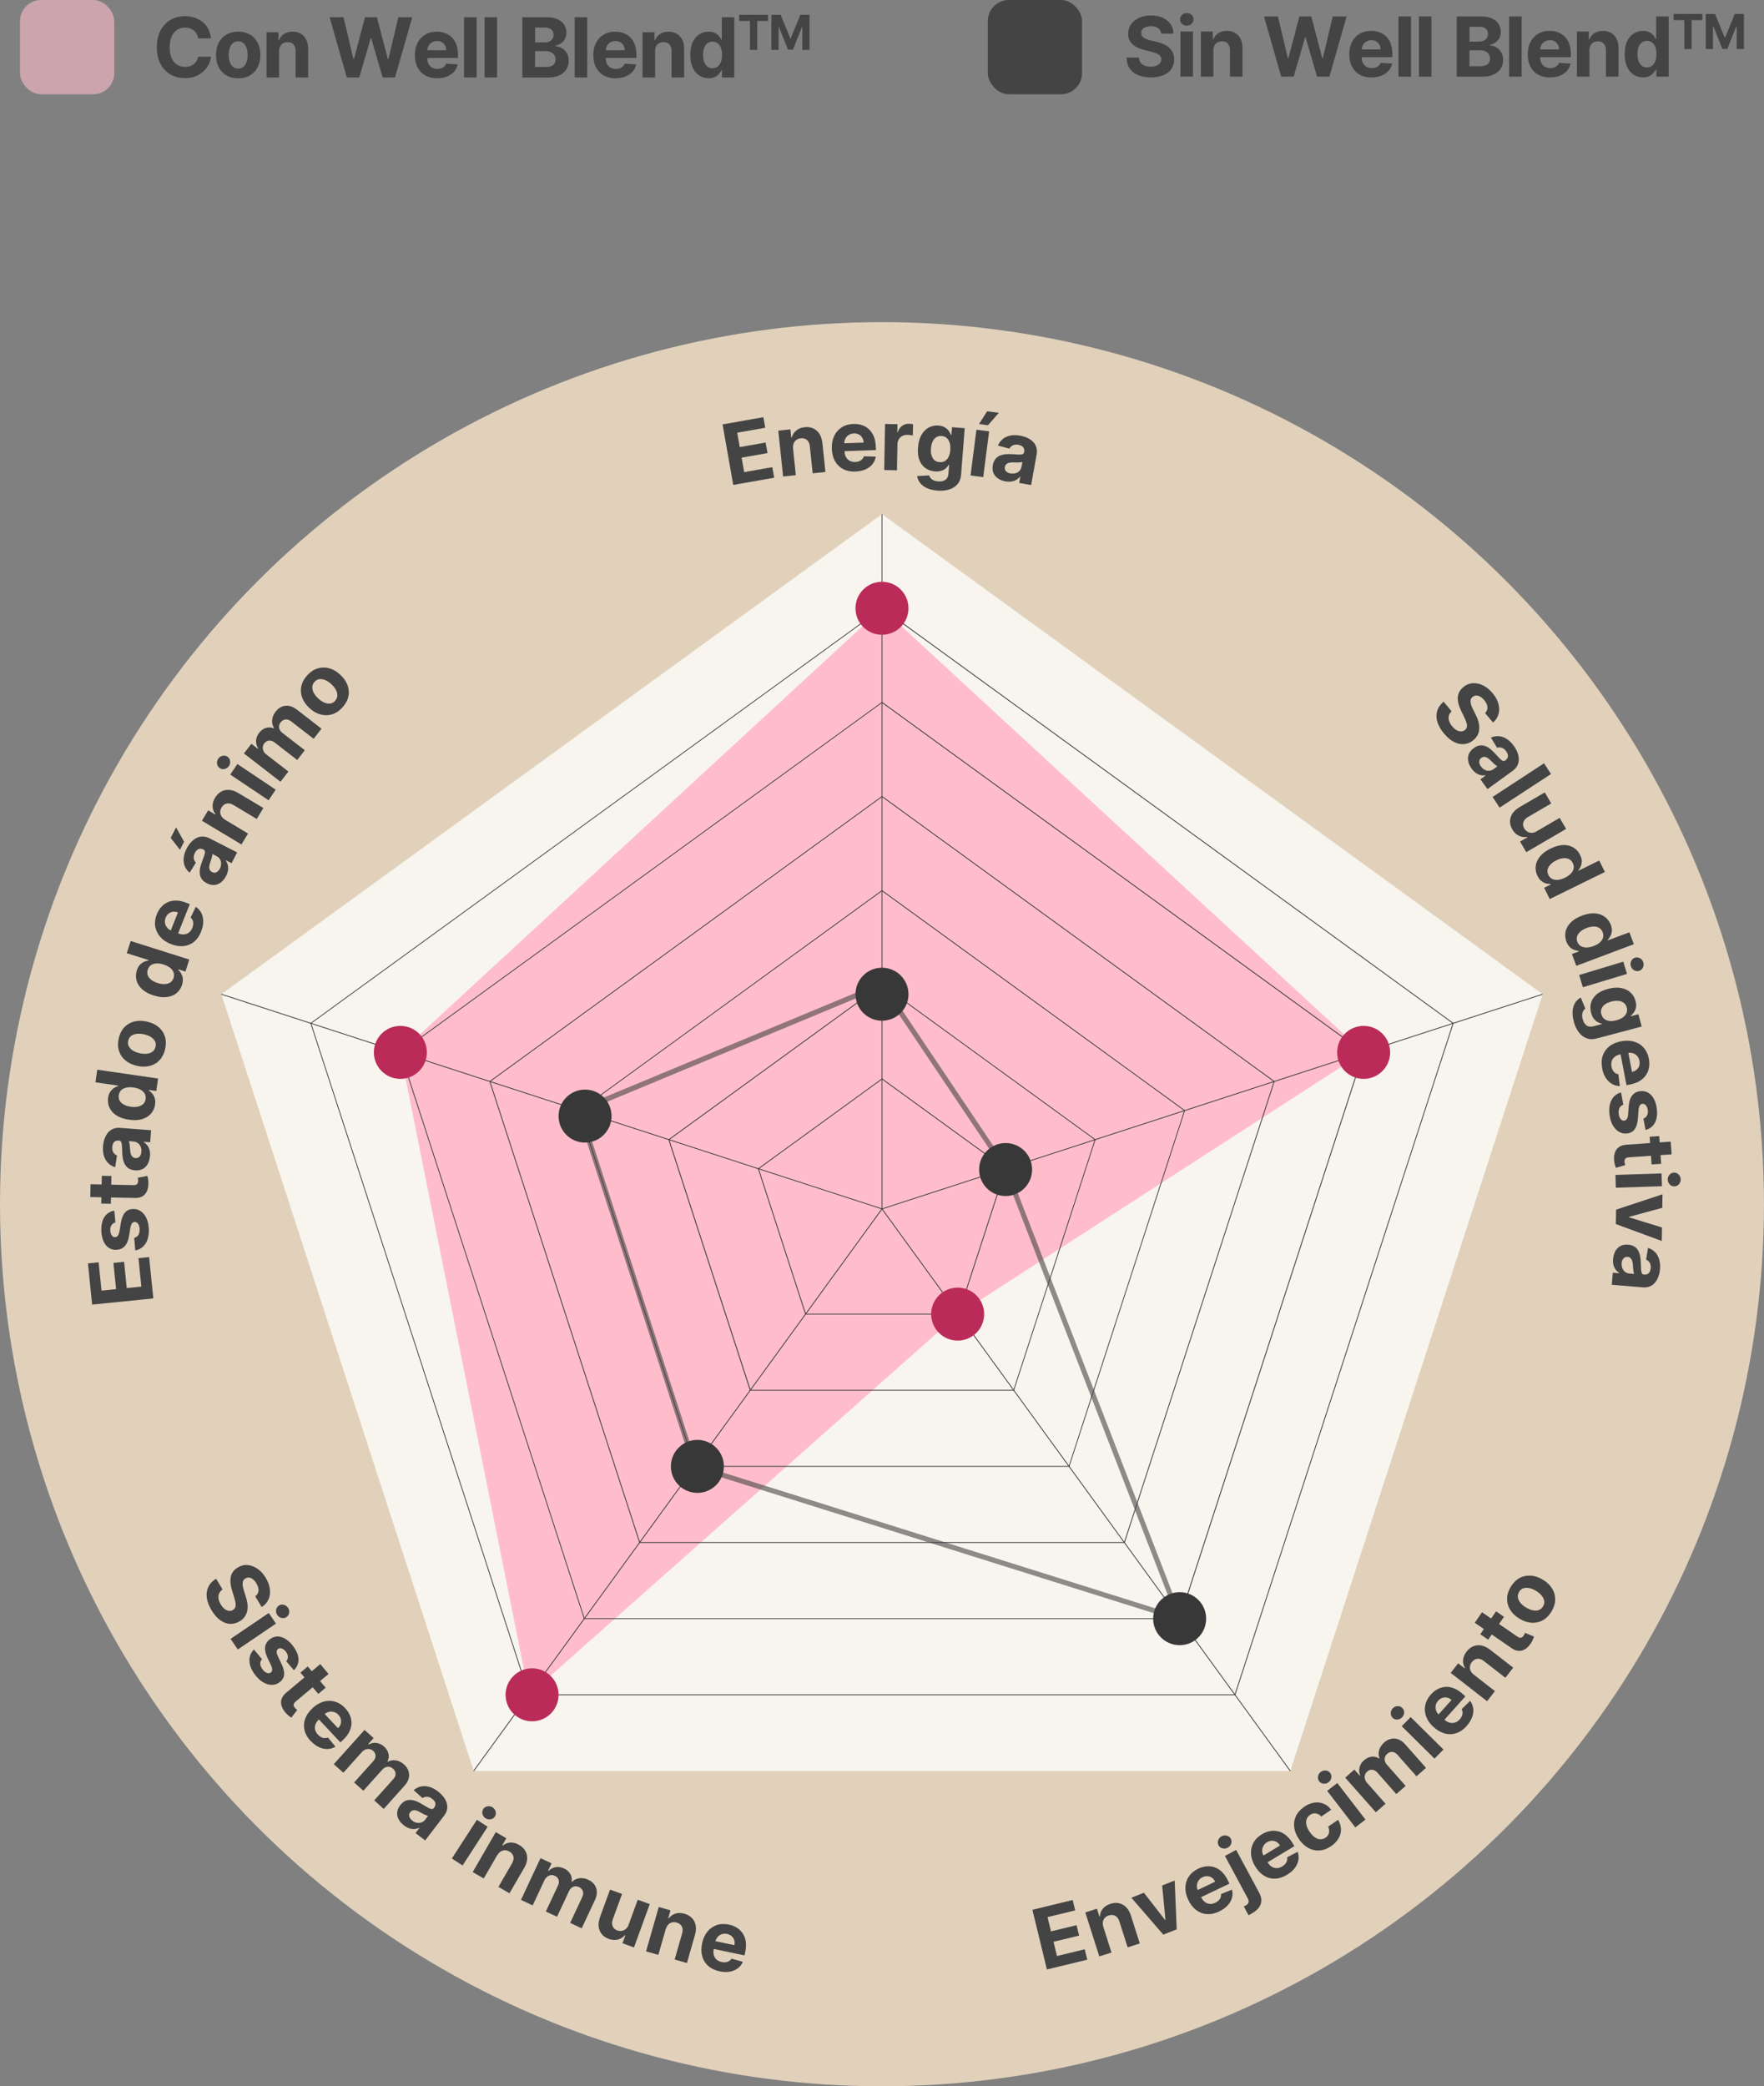 <svg viewBox="0 0 347.55 411.01" xmlns="http://www.w3.org/2000/svg" id="Capa_2"><rect x="0" y="0" width="347.55" height="411.01" fill="#808080" stroke="none"/><g id="Capa_1-2"><g style="opacity:.6;"><rect style="fill:#ffbdcb;" ry="4.15" rx="4.15" height="18.57" width="18.57" x="3.94"></rect></g><path style="fill:#444;" d="M41.56,7.55h-2.54c-.05-.33-.14-.62-.28-.88-.14-.26-.33-.48-.55-.66-.22-.18-.48-.32-.77-.42-.29-.1-.61-.15-.95-.15-.61,0-1.15.15-1.6.45-.46.3-.81.74-1.06,1.32s-.38,1.28-.38,2.1.13,1.56.38,2.13c.25.58.61,1.01,1.06,1.3.46.29.98.44,1.58.44.34,0,.65-.04.94-.13.29-.09.54-.22.77-.39.22-.17.41-.38.56-.63.15-.25.25-.53.31-.85h2.54c-.07.56-.23,1.08-.49,1.58-.26.5-.61.95-1.05,1.35-.44.4-.96.71-1.56.94-.6.23-1.29.34-2.05.34-1.06,0-2-.24-2.83-.72-.83-.48-1.49-1.17-1.97-2.08s-.72-2.01-.72-3.3.24-2.39.73-3.3,1.15-1.6,1.98-2.08c.83-.48,1.77-.72,2.81-.72.69,0,1.33.1,1.91.29s1.11.47,1.57.84c.46.37.83.82,1.11,1.35.29.53.47,1.14.55,1.83Z"></path><path style="fill:#444;" d="M46.93,15.43c-.9,0-1.68-.19-2.33-.58-.65-.38-1.16-.92-1.51-1.61s-.53-1.49-.53-2.4.18-1.72.53-2.41c.36-.69.86-1.23,1.51-1.61.65-.38,1.43-.58,2.33-.58s1.68.19,2.33.58c.65.38,1.16.92,1.51,1.61.36.69.53,1.49.53,2.41s-.18,1.71-.53,2.4-.86,1.23-1.51,1.61c-.65.38-1.43.58-2.33.58ZM46.94,13.52c.41,0,.75-.12,1.02-.35.27-.23.48-.55.62-.96.14-.41.21-.87.21-1.38s-.07-.98-.21-1.38c-.14-.4-.35-.73-.62-.96-.27-.24-.62-.35-1.02-.35s-.76.12-1.04.35-.49.56-.63.96c-.14.41-.21.87-.21,1.38s.07.98.21,1.38c.14.4.35.72.63.96.28.23.63.35,1.04.35Z"></path><path style="fill:#444;" d="M54.98,10.12v5.14h-2.47V6.36h2.35v1.57h.1c.2-.52.53-.93.99-1.23.46-.3,1.03-.46,1.69-.46.62,0,1.16.14,1.62.41.46.27.82.66,1.07,1.16.25.5.38,1.1.38,1.79v5.66h-2.47v-5.22c0-.54-.14-.97-.42-1.28s-.67-.46-1.16-.46c-.33,0-.62.07-.88.21-.25.14-.45.35-.59.62-.14.27-.21.6-.22.98Z"></path><path style="fill:#444;" d="M68.33,15.26l-3.39-11.86h2.74l1.96,8.24h.1l2.17-8.24h2.35l2.16,8.26h.1l1.96-8.26h2.74l-3.39,11.86h-2.44l-2.26-7.75h-.09l-2.25,7.75h-2.44Z"></path><path style="fill:#444;" d="M86.15,15.43c-.91,0-1.7-.19-2.36-.56-.66-.37-1.16-.9-1.52-1.59-.36-.68-.53-1.5-.53-2.43s.18-1.72.53-2.41.86-1.23,1.5-1.62c.65-.39,1.41-.58,2.28-.58.59,0,1.13.09,1.64.28s.95.47,1.33.84c.38.37.68.84.89,1.41.21.57.32,1.23.32,1.98v.68h-7.51v-1.53h5.19c0-.36-.08-.67-.23-.94-.15-.27-.37-.49-.64-.65-.27-.16-.59-.23-.95-.23s-.71.09-.99.26c-.29.17-.51.4-.67.69-.16.29-.24.61-.25.96v1.45c0,.44.08.82.25,1.14s.4.57.7.74c.3.17.66.26,1.07.26.27,0,.52-.04.75-.12s.42-.19.58-.35c.16-.15.29-.34.37-.57l2.28.15c-.12.55-.35,1.03-.71,1.43s-.82.72-1.38.95c-.56.23-1.21.34-1.94.34Z"></path><path style="fill:#444;" d="M93.9,3.4v11.86h-2.47V3.4h2.47Z"></path><path style="fill:#444;" d="M97.93,3.4v11.86h-2.47V3.4h2.47Z"></path><path style="fill:#444;" d="M102.91,15.26V3.4h4.75c.87,0,1.6.13,2.18.39.58.26,1.02.62,1.31,1.07s.44.98.44,1.58c0,.46-.09.87-.28,1.22-.19.35-.44.64-.76.86-.32.22-.69.38-1.1.47v.12c.45.02.88.15,1.27.38.4.24.72.56.96.99.25.42.37.93.37,1.51,0,.63-.16,1.19-.47,1.68s-.77.88-1.38,1.17c-.61.29-1.35.43-2.24.43h-5.07ZM105.42,8.36h1.86c.34,0,.65-.06.92-.18.27-.12.48-.29.64-.52.16-.22.23-.49.23-.8,0-.43-.15-.77-.45-1.04s-.73-.39-1.29-.39h-1.9v2.94ZM105.42,13.21h2.04c.7,0,1.21-.13,1.53-.4s.48-.63.48-1.07c0-.33-.08-.62-.24-.87-.16-.25-.38-.45-.67-.59-.29-.14-.64-.21-1.04-.21h-2.1v3.15Z"></path><path style="fill:#444;" d="M115.7,3.4v11.86h-2.47V3.4h2.47Z"></path><path style="fill:#444;" d="M121.31,15.43c-.91,0-1.7-.19-2.36-.56-.66-.37-1.16-.9-1.52-1.59-.36-.68-.53-1.5-.53-2.43s.18-1.72.53-2.41.86-1.23,1.5-1.62c.65-.39,1.41-.58,2.28-.58.59,0,1.13.09,1.64.28s.95.47,1.33.84c.38.37.68.84.89,1.41.21.57.32,1.23.32,1.98v.68h-7.51v-1.53h5.19c0-.36-.08-.67-.23-.94-.15-.27-.37-.49-.64-.65-.27-.16-.59-.23-.95-.23s-.71.09-.99.26c-.29.17-.51.4-.67.69-.16.29-.24.61-.25.96v1.45c0,.44.08.82.25,1.14s.4.57.7.74c.3.17.66.26,1.07.26.27,0,.52-.04.75-.12s.42-.19.58-.35c.16-.15.29-.34.37-.57l2.28.15c-.12.55-.35,1.03-.71,1.43s-.82.72-1.38.95c-.56.23-1.21.34-1.94.34Z"></path><path style="fill:#444;" d="M129.07,10.12v5.14h-2.47V6.36h2.35v1.57h.1c.2-.52.53-.93.99-1.23.46-.3,1.02-.46,1.68-.46.62,0,1.16.14,1.62.41.46.27.82.66,1.07,1.16.25.5.38,1.1.38,1.79v5.66h-2.47v-5.22c0-.54-.13-.97-.42-1.28-.28-.31-.67-.46-1.16-.46-.33,0-.62.07-.88.21s-.45.35-.59.62c-.14.27-.21.6-.22.98Z"></path><path style="fill:#444;" d="M139.61,15.4c-.68,0-1.29-.17-1.83-.52-.55-.35-.98-.86-1.3-1.55-.32-.68-.48-1.52-.48-2.51s.16-1.87.49-2.55.76-1.19,1.31-1.52c.55-.34,1.15-.51,1.8-.51.5,0,.91.08,1.25.25.33.17.6.38.81.63.21.25.36.49.47.73h.08V3.4h2.46v11.86h-2.43v-1.42h-.1c-.12.25-.28.49-.49.73-.21.24-.48.44-.82.6-.33.16-.74.24-1.22.24ZM140.39,13.44c.4,0,.73-.11,1.01-.33.28-.22.49-.52.64-.92.15-.39.22-.86.22-1.38s-.07-.99-.22-1.38c-.15-.39-.36-.69-.64-.9-.28-.21-.62-.32-1.01-.32s-.75.11-1.03.33c-.28.22-.49.53-.63.92-.14.39-.21.84-.21,1.36s.07.97.22,1.37c.14.4.35.7.63.93.28.22.62.33,1.02.33Z"></path><path style="fill:#444;" d="M145.64,4.12v-1.21h5.68v1.21h-2.12v5.71h-1.44v-5.71h-2.12Z"></path><path style="fill:#444;" d="M152.01,2.91h1.8l1.9,4.65h.08l1.9-4.65h1.8v6.91h-1.42v-4.5h-.06l-1.79,4.47h-.97l-1.79-4.48h-.06v4.52h-1.42V2.91Z"></path><rect style="fill:#444;" ry="4.15" rx="4.15" height="18.57" width="18.57" x="194.62"></rect><path style="fill:#444;" d="M228.79,6.65c-.05-.47-.24-.83-.6-1.09-.35-.26-.83-.39-1.43-.39-.41,0-.75.06-1.04.17s-.5.27-.65.47c-.15.2-.22.43-.22.68,0,.21.04.4.14.56.1.16.23.29.41.41.17.11.37.21.6.3.23.08.47.15.73.21l1.07.25c.52.12.99.27,1.42.46.43.19.81.43,1.12.71.32.28.56.61.74,1s.27.82.27,1.31c0,.73-.19,1.35-.55,1.88-.37.53-.89.94-1.58,1.23s-1.51.44-2.48.44-1.79-.15-2.5-.44c-.71-.29-1.26-.73-1.66-1.31-.4-.58-.6-1.29-.62-2.15h2.43c.03.4.14.73.34.99s.47.46.82.6c.34.13.73.2,1.16.2s.79-.06,1.11-.19c.31-.12.56-.3.73-.52.17-.22.26-.47.26-.76,0-.27-.08-.49-.23-.67-.16-.18-.38-.34-.68-.46-.3-.13-.66-.24-1.1-.35l-1.29-.32c-1-.24-1.79-.62-2.37-1.14-.58-.52-.87-1.21-.86-2.09,0-.72.19-1.35.58-1.88.39-.54.92-.96,1.6-1.26.68-.3,1.45-.45,2.32-.45s1.65.15,2.31.45c.66.3,1.17.72,1.54,1.26s.56,1.16.57,1.86h-2.4Z"></path><path style="fill:#444;" d="M233.82,5.06c-.37,0-.68-.12-.94-.37-.26-.24-.39-.54-.39-.88s.13-.64.39-.88.58-.37.94-.37.68.12.94.36c.26.24.39.54.39.88s-.13.64-.39.88c-.26.25-.57.37-.94.37ZM232.58,15.1V6.2h2.47v8.89h-2.47Z"></path><path style="fill:#444;" d="M239.07,9.96v5.14h-2.47V6.2h2.35v1.57h.1c.2-.52.53-.93.99-1.23.46-.3,1.03-.46,1.69-.46.62,0,1.16.14,1.62.41.46.27.82.66,1.07,1.16.25.5.38,1.1.38,1.79v5.66h-2.47v-5.22c0-.54-.14-.97-.42-1.28s-.67-.46-1.16-.46c-.33,0-.62.07-.88.21-.25.14-.45.35-.59.62-.14.27-.21.6-.22.98Z"></path><path style="fill:#444;" d="M252.43,15.1l-3.39-11.86h2.74l1.96,8.24h.1l2.17-8.24h2.35l2.16,8.26h.1l1.96-8.26h2.74l-3.39,11.86h-2.44l-2.26-7.75h-.09l-2.25,7.75h-2.44Z"></path><path style="fill:#444;" d="M270.25,15.27c-.91,0-1.7-.19-2.36-.56-.66-.37-1.16-.9-1.52-1.59-.36-.68-.53-1.5-.53-2.43s.18-1.72.53-2.41.86-1.23,1.5-1.62c.65-.39,1.41-.58,2.28-.58.59,0,1.13.09,1.64.28s.95.47,1.33.84c.38.37.68.84.89,1.41.21.57.32,1.23.32,1.98v.68h-7.51v-1.53h5.19c0-.36-.08-.67-.23-.94-.15-.27-.37-.49-.64-.65-.27-.16-.59-.23-.95-.23s-.71.09-.99.26c-.29.17-.51.4-.67.69-.16.29-.24.61-.25.96v1.45c0,.44.08.82.25,1.14s.4.57.7.74c.3.17.66.26,1.07.26.27,0,.52-.04.75-.12s.42-.19.58-.35c.16-.15.29-.34.37-.57l2.28.15c-.12.55-.35,1.03-.71,1.43s-.82.72-1.38.95c-.56.23-1.21.34-1.94.34Z"></path><path style="fill:#444;" d="M278,3.24v11.86h-2.47V3.24h2.47Z"></path><path style="fill:#444;" d="M282.03,3.24v11.86h-2.47V3.24h2.47Z"></path><path style="fill:#444;" d="M287.01,15.1V3.24h4.75c.87,0,1.6.13,2.18.39.58.26,1.02.62,1.31,1.07s.44.98.44,1.58c0,.46-.09.87-.28,1.22-.19.35-.44.64-.76.86-.32.22-.69.38-1.1.47v.12c.45.02.88.15,1.27.38.4.24.72.56.96.99.25.42.37.93.37,1.51,0,.63-.16,1.19-.47,1.68s-.77.88-1.38,1.17c-.61.29-1.35.43-2.24.43h-5.07ZM289.52,8.2h1.86c.34,0,.65-.06.92-.18.27-.12.48-.29.64-.52.16-.22.23-.49.23-.8,0-.43-.15-.77-.45-1.04s-.73-.39-1.29-.39h-1.9v2.94ZM289.52,13.05h2.04c.7,0,1.21-.13,1.53-.4s.48-.63.48-1.07c0-.33-.08-.62-.24-.87-.16-.25-.38-.45-.67-.59-.29-.14-.64-.21-1.04-.21h-2.1v3.15Z"></path><path style="fill:#444;" d="M299.8,3.24v11.86h-2.47V3.24h2.47Z"></path><path style="fill:#444;" d="M305.41,15.27c-.91,0-1.7-.19-2.36-.56-.66-.37-1.16-.9-1.52-1.59-.36-.68-.53-1.5-.53-2.43s.18-1.72.53-2.41.86-1.23,1.5-1.62c.65-.39,1.41-.58,2.28-.58.59,0,1.13.09,1.64.28s.95.47,1.33.84c.38.37.68.84.89,1.41.21.57.32,1.23.32,1.98v.68h-7.51v-1.53h5.19c0-.36-.08-.67-.23-.94-.15-.27-.37-.49-.64-.65-.27-.16-.59-.23-.95-.23s-.71.09-.99.26c-.29.17-.51.4-.67.69-.16.29-.24.61-.25.96v1.45c0,.44.08.82.25,1.14s.4.57.7.74c.3.17.66.26,1.07.26.27,0,.52-.04.75-.12s.42-.19.58-.35c.16-.15.29-.34.37-.57l2.28.15c-.12.55-.35,1.03-.71,1.43s-.82.72-1.38.95c-.56.23-1.21.34-1.94.34Z"></path><path style="fill:#444;" d="M313.16,9.96v5.14h-2.47V6.2h2.35v1.57h.1c.2-.52.53-.93.99-1.23.46-.3,1.02-.46,1.68-.46.62,0,1.16.14,1.62.41.46.27.82.66,1.07,1.16.25.5.38,1.1.38,1.79v5.66h-2.47v-5.22c0-.54-.13-.97-.42-1.28-.28-.31-.67-.46-1.16-.46-.33,0-.62.07-.88.21s-.45.35-.59.62c-.14.27-.21.6-.22.98Z"></path><path style="fill:#444;" d="M323.71,15.24c-.68,0-1.29-.17-1.83-.52-.55-.35-.98-.86-1.3-1.55-.32-.68-.48-1.52-.48-2.51s.16-1.87.49-2.55.76-1.19,1.31-1.52c.55-.34,1.15-.51,1.8-.51.5,0,.91.08,1.25.25.33.17.6.38.81.63.21.25.36.49.47.73h.08V3.24h2.46v11.86h-2.43v-1.42h-.1c-.12.25-.28.49-.49.73-.21.24-.48.44-.82.6-.33.16-.74.24-1.22.24ZM324.49,13.28c.4,0,.73-.11,1.01-.33.28-.22.49-.52.64-.92.15-.39.22-.86.22-1.38s-.07-.99-.22-1.38c-.15-.39-.36-.69-.64-.9-.28-.21-.62-.32-1.01-.32s-.75.11-1.03.33c-.28.22-.49.53-.63.92-.14.39-.21.84-.21,1.36s.07.97.22,1.37c.14.4.35.7.63.93.28.22.62.33,1.02.33Z"></path><path style="fill:#444;" d="M329.73,3.96v-1.21h5.68v1.21h-2.12v5.71h-1.44V3.96h-2.12Z"></path><path style="fill:#444;" d="M336.11,2.75h1.8l1.9,4.65h.08l1.9-4.65h1.8v6.91h-1.42v-4.5h-.06l-1.79,4.47h-.97l-1.79-4.48h-.06v4.52h-1.42V2.75Z"></path><circle style="fill:#e1d1bb;" r="173.77" cy="237.23" cx="173.77"></circle><polygon style="fill:#f7f5ee;" points="173.77 101.29 43.61 195.86 93.33 348.88 254.22 348.88 303.94 195.86 173.77 101.29"></polygon><polygon style="fill:#ffbdcb;" points="173.77 119.83 78.88 207.32 104.23 333.88 188.83 258.88 268.67 207.32 173.77 119.83"></polygon><path style="fill:#444;" d="M144.47,95.54l-2.11-11.93,8.04-1.42.37,2.08-5.52.97.5,2.84,5.1-.9.37,2.08-5.1.9.5,2.85,5.54-.98.37,2.08-8.06,1.42Z"></path><path style="fill:#444;" d="M156.25,88.38l.55,5.23-2.51.26-.95-9.04,2.39-.25.17,1.59h.11c.14-.56.44-1.01.88-1.37.44-.36.99-.57,1.66-.64.63-.07,1.19.01,1.68.24.5.23.9.58,1.21,1.06s.5,1.07.58,1.77l.61,5.75-2.51.27-.56-5.31c-.05-.55-.24-.97-.56-1.25s-.73-.4-1.23-.34c-.34.04-.63.14-.87.31-.24.17-.42.4-.53.7s-.15.63-.12,1.02Z"></path><path style="fill:#444;" d="M168.56,92.9c-.93.04-1.74-.13-2.43-.48-.69-.36-1.22-.88-1.61-1.56-.39-.69-.6-1.51-.63-2.47-.03-.93.12-1.76.45-2.48s.83-1.29,1.47-1.71,1.41-.64,2.3-.68c.6-.02,1.16.05,1.69.22s.99.44,1.39.81c.4.37.72.84.96,1.41.24.57.37,1.24.4,2.01l.03.69-7.67.28-.06-1.56,5.3-.19c-.01-.36-.1-.68-.27-.96-.17-.28-.39-.49-.68-.64-.28-.15-.61-.22-.98-.2-.38.01-.72.11-1,.3-.29.19-.51.43-.66.73-.16.3-.23.63-.22.99l.05,1.48c.02.45.11.84.29,1.16s.43.56.74.73c.31.17.68.24,1.1.23.28-.01.53-.06.76-.15.23-.09.42-.21.58-.38.16-.16.28-.36.36-.59l2.34.07c-.1.56-.32,1.06-.67,1.49s-.81.77-1.37,1.02c-.56.25-1.22.39-1.97.42Z"></path><path style="fill:#444;" d="M174.21,92.61l.17-9.09,2.44.05-.03,1.58h.09c.18-.56.46-.98.86-1.26.4-.28.85-.42,1.36-.41.13,0,.26.01.41.03.15.02.27.04.38.07l-.04,2.23c-.12-.04-.28-.07-.49-.1-.21-.03-.4-.05-.57-.05-.37,0-.7.07-1,.22s-.53.37-.7.65-.26.61-.27.98l-.1,5.14-2.52-.05Z"></path><path style="fill:#444;" d="M184.65,96.64c-.81-.06-1.5-.23-2.07-.5-.56-.27-1-.6-1.31-1.01s-.5-.86-.57-1.34l2.35-.13c.06.19.16.36.3.53s.33.31.58.43.55.19.92.22c.55.04,1.01-.05,1.38-.29.38-.24.59-.67.64-1.29l.13-1.66h-.11c-.13.23-.31.46-.55.67-.24.21-.54.37-.89.48-.36.12-.78.15-1.25.12-.68-.05-1.29-.26-1.82-.62s-.94-.88-1.21-1.56c-.28-.68-.38-1.52-.3-2.52.08-1.03.31-1.87.7-2.53s.87-1.14,1.46-1.44c.58-.3,1.21-.42,1.87-.37.51.04.93.16,1.25.36.33.2.59.43.78.7.19.27.33.53.43.79h.09s.12-1.52.12-1.52l2.5.19-.71,9.15c-.06.77-.3,1.4-.72,1.89-.42.49-.97.84-1.66,1.05s-1.46.28-2.33.21ZM185.13,91.04c.41.03.76-.04,1.05-.22s.54-.46.72-.82c.18-.37.29-.82.33-1.35.04-.53,0-1-.12-1.4-.12-.4-.31-.72-.58-.96s-.6-.37-1.01-.4c-.41-.03-.77.05-1.07.25-.3.2-.54.49-.71.87-.18.38-.28.83-.32,1.35-.04.52,0,.98.12,1.37s.31.7.58.93c.26.23.6.36,1.02.39Z"></path><path style="fill:#444;" d="M191.22,93.67l1.16-9.01,2.5.32-1.16,9.01-2.5-.32ZM192.89,83.54l1.59-2.51,2.31.3-2.13,2.44-1.77-.23Z"></path><path style="fill:#444;" d="M198.1,94.83c-.57-.1-1.06-.29-1.47-.57-.41-.28-.71-.64-.9-1.08-.19-.44-.23-.96-.12-1.54.09-.5.25-.9.5-1.2.24-.3.54-.53.89-.68.35-.15.74-.24,1.16-.28s.86-.03,1.31,0c.53.04.96.06,1.29.07.33,0,.57-.02.73-.09s.26-.2.29-.39v-.04c.07-.37,0-.67-.19-.92-.19-.24-.5-.4-.93-.48-.45-.08-.82-.04-1.12.11-.3.15-.52.36-.66.64l-2.26-.6c.21-.52.53-.95.94-1.29.41-.34.91-.56,1.49-.68s1.23-.11,1.94.01c.5.09.96.23,1.4.43s.81.45,1.12.76c.31.31.54.67.67,1.09s.16.89.06,1.43l-1.08,6.03-2.35-.42.22-1.24h-.07c-.19.24-.43.45-.71.62s-.6.28-.96.34c-.36.06-.76.05-1.2-.03ZM199.11,93.25c.37.07.7.05,1.01-.04s.56-.25.76-.47c.2-.22.33-.49.39-.8l.17-.95c-.09.04-.2.06-.34.08-.14.02-.3.03-.47.03-.17,0-.35,0-.52,0-.17,0-.33,0-.47-.01-.3,0-.57.01-.8.07-.23.05-.43.15-.57.29-.15.13-.24.32-.29.55-.06.34.02.62.23.84s.51.37.89.43Z"></path><path style="fill:#444;" d="M292.6,140.48c.33-.34.49-.74.46-1.18-.03-.45-.24-.9-.64-1.38-.27-.32-.54-.55-.81-.7s-.54-.21-.79-.2c-.25.01-.48.11-.68.27-.17.13-.29.29-.35.47s-.08.38-.05.59c.03.21.08.43.16.66.08.23.19.47.31.71l.5,1c.25.48.44.95.57,1.42.13.46.19.91.18,1.35-.01.43-.11.84-.29,1.23-.18.39-.47.75-.85,1.07-.57.47-1.18.74-1.84.8-.65.06-1.32-.08-2-.42-.68-.34-1.33-.9-1.97-1.65-.63-.75-1.06-1.5-1.3-2.24-.24-.75-.26-1.47-.07-2.16.19-.69.62-1.32,1.27-1.9l1.59,1.9c-.29.28-.48.59-.55.92-.08.33-.05.68.07,1.03.12.36.32.7.61,1.04.28.33.57.58.87.75.3.16.6.24.88.23s.54-.11.76-.29c.21-.17.33-.38.37-.62.04-.24.01-.52-.09-.84-.1-.32-.25-.68-.45-1.09l-.59-1.22c-.47-.94-.69-1.81-.66-2.6s.38-1.48,1.07-2.05c.56-.48,1.18-.74,1.85-.79.67-.05,1.35.09,2.04.43.68.33,1.31.84,1.88,1.52.58.69.97,1.39,1.16,2.1.2.71.21,1.39.03,2.03-.18.64-.54,1.2-1.09,1.67l-1.58-1.88Z"></path><path style="fill:#444;" d="M289.94,151.41c-.34-.47-.56-.95-.66-1.43-.1-.49-.07-.95.1-1.4.17-.45.5-.85.98-1.2.41-.3.81-.47,1.19-.52.39-.05.76,0,1.11.13.36.14.7.34,1.02.61s.64.57.94.91c.36.4.65.71.88.94.23.23.43.38.59.44.17.06.33.03.48-.08l.03-.02c.3-.22.47-.48.5-.79.03-.31-.09-.64-.34-.99-.27-.37-.56-.6-.88-.7-.32-.1-.62-.1-.92,0l-1.22-2c.52-.23,1.04-.32,1.57-.28.53.04,1.05.22,1.55.54.5.32.96.77,1.39,1.36.3.41.53.83.71,1.28.18.45.27.89.28,1.33,0,.44-.08.85-.27,1.25-.19.4-.51.75-.94,1.07l-4.96,3.6-1.4-1.93,1.02-.74-.04-.06c-.32.05-.63.04-.95-.04s-.63-.21-.92-.42c-.3-.21-.58-.49-.84-.85ZM291.77,150.98c.22.3.47.52.76.67s.58.21.88.19c.3-.02.58-.12.84-.31l.78-.57c-.09-.03-.19-.09-.3-.18-.11-.09-.23-.19-.36-.3-.13-.12-.25-.24-.37-.36-.12-.12-.23-.23-.33-.33-.21-.21-.42-.38-.62-.5-.21-.12-.41-.19-.61-.19-.2,0-.4.06-.59.2-.28.2-.41.46-.41.76,0,.31.12.62.34.93Z"></path><path style="fill:#444;" d="M305.59,152.48l-10.14,6.63-1.38-2.11,10.14-6.63,1.38,2.11Z"></path><path style="fill:#444;" d="M302.78,163.75l4.51-2.63,1.27,2.18-7.85,4.58-1.22-2.09,1.43-.83-.05-.08c-.56.09-1.1.01-1.62-.23-.52-.25-.95-.67-1.29-1.25-.31-.52-.46-1.06-.45-1.59,0-.54.16-1.04.47-1.53.31-.48.77-.9,1.38-1.26l5-2.92,1.27,2.18-4.61,2.69c-.46.27-.75.61-.88,1.01-.13.4-.07.81.17,1.22.15.26.36.47.61.63.25.16.54.24.86.24.32,0,.66-.1,1-.31Z"></path><path style="fill:#444;" d="M302.92,172.55c-.3-.62-.42-1.26-.35-1.92.07-.66.35-1.29.83-1.89.48-.6,1.18-1.12,2.09-1.57.93-.46,1.79-.69,2.56-.7s1.43.17,1.99.52c.56.35.98.82,1.27,1.42.23.46.34.88.33,1.26,0,.38-.07.72-.21,1.03-.14.3-.29.56-.46.76l.03.07,4.09-2.01,1.11,2.26-10.87,5.34-1.1-2.23,1.31-.64-.05-.1c-.28,0-.58-.03-.89-.12-.32-.08-.62-.24-.92-.48-.3-.24-.55-.57-.77-1.01ZM305.07,172.38c.18.36.43.62.76.78s.7.21,1.13.17.88-.18,1.37-.42c.49-.24.87-.51,1.17-.82s.47-.64.54-.99c.07-.35.01-.71-.16-1.07-.18-.37-.44-.64-.77-.79s-.7-.21-1.12-.17-.87.18-1.34.41c-.47.23-.86.51-1.16.82-.3.31-.49.64-.57,1-.08.35-.03.71.16,1.09Z"></path><path style="fill:#444;" d="M308.61,185.48c-.24-.65-.29-1.29-.16-1.94.14-.65.48-1.25,1.01-1.8.54-.55,1.28-1,2.23-1.36.97-.37,1.85-.51,2.61-.44.77.07,1.41.31,1.93.71.52.4.9.91,1.13,1.54.18.48.25.9.21,1.28-.04.38-.14.71-.31,1-.17.29-.34.53-.53.72l.03.07,4.27-1.6.88,2.35-11.34,4.26-.87-2.33,1.36-.51-.04-.1c-.28-.02-.57-.09-.88-.21-.31-.11-.59-.3-.87-.57-.27-.26-.49-.62-.67-1.08ZM310.77,185.53c.14.38.37.66.68.85.31.18.68.28,1.11.28.43,0,.9-.09,1.4-.28.5-.19.92-.42,1.24-.71s.53-.59.63-.93c.1-.34.08-.7-.06-1.08-.15-.39-.37-.67-.68-.86-.31-.19-.68-.28-1.1-.27-.42,0-.88.1-1.37.28-.5.19-.91.42-1.23.7s-.55.59-.66.94c-.11.34-.1.71.05,1.1Z"></path><path style="fill:#444;" d="M311.13,192.08l8.7-2.63.73,2.41-8.7,2.63-.73-2.41ZM321.32,190.33c-.11-.36-.08-.7.08-1.03.16-.33.41-.54.75-.64.34-.1.66-.06.98.12.32.18.53.45.64.81.11.36.08.7-.08,1.03-.16.33-.41.54-.75.64-.34.1-.66.06-.98-.12-.32-.18-.53-.45-.64-.81Z"></path><path style="fill:#444;" d="M310.06,201.18c-.21-.79-.28-1.49-.21-2.11.07-.62.24-1.14.52-1.57.28-.43.64-.76,1.08-.98l.9,2.17c-.16.12-.29.27-.41.46-.11.19-.18.42-.21.69s0,.58.1.94c.14.53.38.93.73,1.21.35.28.82.34,1.43.18l1.61-.43-.03-.1c-.27-.04-.54-.14-.82-.3-.27-.16-.52-.38-.75-.68-.23-.3-.4-.68-.52-1.15-.17-.66-.18-1.3-.02-1.92.17-.62.52-1.18,1.07-1.66.55-.49,1.31-.86,2.28-1.12,1-.26,1.87-.32,2.62-.17.75.15,1.37.45,1.84.9.47.45.8,1,.97,1.64.13.49.16.93.08,1.3s-.21.7-.41.97-.39.49-.6.66l.02.09,1.48-.39.64,2.42-8.87,2.35c-.75.2-1.42.18-2.02-.05-.6-.23-1.11-.64-1.54-1.22s-.75-1.29-.97-2.13ZM315.51,199.8c.1.39.29.7.56.92.27.22.61.36,1.01.41.41.05.87,0,1.38-.13.51-.14.94-.33,1.28-.57.34-.25.58-.53.72-.86s.15-.69.05-1.08c-.11-.4-.3-.71-.59-.93-.29-.22-.64-.35-1.06-.39-.42-.04-.88,0-1.38.14-.51.13-.93.32-1.26.56s-.56.52-.69.85c-.13.33-.14.69-.03,1.09Z"></path><path style="fill:#444;" d="M315.67,210.43c-.18-.92-.14-1.74.11-2.47.25-.73.68-1.34,1.3-1.83.62-.49,1.4-.82,2.34-1,.92-.17,1.76-.15,2.52.07s1.4.62,1.91,1.2c.51.58.85,1.3,1.02,2.18.11.59.12,1.16.03,1.7-.09.54-.29,1.04-.59,1.5-.3.45-.72.84-1.24,1.17-.53.32-1.17.55-1.93.7l-.68.13-1.45-7.54,1.53-.29,1,5.21c.36-.07.66-.21.9-.42.25-.21.42-.46.52-.76.1-.3.12-.63.05-1-.07-.38-.22-.69-.45-.95s-.5-.44-.82-.54c-.32-.11-.66-.13-1.01-.07l-1.46.28c-.44.08-.81.24-1.1.47-.29.23-.49.51-.61.84-.12.33-.13.71-.06,1.12.05.28.14.52.26.73.12.21.28.39.46.52.19.13.4.22.64.26l.29,2.32c-.57-.01-1.1-.16-1.57-.44-.48-.28-.88-.68-1.22-1.2s-.57-1.15-.71-1.89Z"></path><path style="fill:#444;" d="M324.22,222.64l-.43-2.27c.19-.06.36-.17.5-.32.14-.15.25-.33.32-.56.07-.22.09-.48.05-.77-.05-.39-.17-.71-.37-.95-.2-.25-.43-.35-.7-.32-.21.03-.39.13-.51.33-.13.19-.21.5-.25.93l-.13,1.67c-.07.9-.28,1.59-.62,2.07-.35.48-.84.76-1.49.84-.59.07-1.13-.04-1.62-.33-.49-.29-.9-.72-1.22-1.29-.32-.57-.53-1.25-.63-2.03-.15-1.19-.02-2.18.39-2.94.41-.77,1.04-1.27,1.88-1.5l.44,2.44c-.36.12-.61.33-.76.64-.15.31-.2.69-.15,1.13.05.44.18.78.39,1.03.2.25.44.36.71.32.23-.03.4-.15.53-.36s.2-.51.23-.91l.12-1.6c.07-.9.29-1.59.67-2.08s.91-.77,1.58-.85c.58-.07,1.1.02,1.56.29.46.26.84.67,1.13,1.21.3.55.5,1.2.59,1.97.14,1.14.01,2.07-.39,2.78s-1.01,1.18-1.82,1.39Z"></path><path style="fill:#444;" d="M329.17,224.9l.18,2.51-8.45.59c-.23.02-.41.06-.53.14-.12.08-.21.19-.25.32-.04.13-.06.28-.04.45,0,.12.03.24.06.35.03.12.05.21.07.27l-1.84.53c-.05-.12-.11-.3-.18-.52-.07-.22-.12-.5-.16-.82-.07-.6-.02-1.14.13-1.61.15-.47.41-.84.79-1.12.37-.28.86-.44,1.45-.48l8.78-.61ZM327.29,229.27l-1.89.13-.38-5.46,1.89-.13.38,5.46Z"></path><path style="fill:#444;" d="M318.28,231.46l9.08-.29.08,2.52-9.08.29-.08-2.52ZM328.58,232.4c-.01-.38.1-.7.34-.97.24-.27.54-.42.89-.43.35,0,.66.11.92.37.26.26.39.58.41.95.01.38-.1.7-.34.97-.24.27-.54.42-.89.43-.35.01-.66-.11-.92-.37-.26-.26-.39-.58-.41-.95Z"></path><path style="fill:#444;" d="M327.39,244.47l-9.03-3.33.05-2.84,9.14-3.02-.04,2.66-6.53,1.78v.1s6.47,1.99,6.47,1.99l-.04,2.67Z"></path><path style="fill:#444;" d="M317.83,247.99c.05-.58.19-1.08.43-1.52.24-.44.57-.77.99-1,.42-.23.93-.32,1.53-.27.5.04.92.17,1.24.38.33.21.58.49.76.82.18.34.31.71.38,1.13.07.42.11.85.12,1.3.01.53.03.96.05,1.29.02.33.08.57.16.72s.23.24.42.25h.03c.37.03.67-.06.9-.28.22-.22.35-.54.39-.97.04-.45-.03-.82-.21-1.1s-.41-.48-.7-.59l.38-2.31c.54.16,1,.44,1.37.82.38.38.65.85.82,1.42.17.57.23,1.21.17,1.94-.04.5-.14.98-.3,1.43-.16.45-.37.85-.65,1.19-.28.34-.62.6-1.02.77-.41.18-.88.24-1.42.2l-6.11-.51.2-2.38,1.25.1v-.07c-.26-.17-.5-.38-.69-.64-.19-.26-.34-.57-.43-.92-.09-.35-.12-.75-.08-1.2ZM319.51,248.85c-.03.37.02.7.14,1,.12.29.3.53.54.72.24.18.52.29.83.31l.96.08c-.04-.08-.08-.2-.11-.33-.03-.14-.06-.29-.07-.47-.02-.17-.04-.34-.05-.51-.01-.17-.02-.33-.03-.47-.02-.3-.07-.56-.14-.79-.08-.23-.19-.41-.34-.55-.15-.14-.34-.21-.58-.23-.34-.03-.61.07-.81.31-.2.24-.32.54-.35.93Z"></path><path style="fill:#444;" d="M206.27,388.01l-2.86-11.78,7.93-1.93.5,2.05-5.45,1.32.68,2.81,5.04-1.22.5,2.05-5.04,1.22.68,2.81,5.47-1.33.5,2.05-7.96,1.93Z"></path><path style="fill:#444;" d="M217.4,379.64l1.59,5.01-2.4.76-2.76-8.66,2.29-.73.49,1.53.1-.03c.03-.57.22-1.07.58-1.51.36-.44.86-.76,1.5-.96.6-.19,1.17-.23,1.7-.11s1,.38,1.4.79c.4.41.71.95.92,1.62l1.76,5.51-2.4.77-1.62-5.09c-.17-.53-.43-.9-.8-1.11-.37-.21-.79-.24-1.28-.09-.32.1-.59.26-.79.48s-.33.48-.38.79c-.05.31-.02.65.09,1.02Z"></path><path style="fill:#444;" d="M231.44,370.46l.4,9.62-2.64,1.05-6.3-7.28,2.48-.98,4.15,5.35.09-.04-.65-6.74,2.48-.98Z"></path><path style="fill:#444;" d="M240.2,376.56c-.84.4-1.65.58-2.42.52-.77-.05-1.47-.32-2.1-.79-.63-.48-1.15-1.15-1.56-2.01-.4-.84-.59-1.66-.57-2.46.02-.79.25-1.51.68-2.15.43-.64,1.04-1.15,1.85-1.54.54-.26,1.09-.41,1.64-.46.55-.05,1.08.01,1.6.19.51.18,1,.48,1.44.91.44.43.83.99,1.17,1.69l.3.62-6.93,3.3-.67-1.41,4.79-2.28c-.16-.33-.37-.58-.63-.77-.26-.19-.55-.29-.87-.31-.32-.02-.65.04-.98.2-.35.16-.61.39-.8.67s-.3.6-.32.93c-.02.34.04.67.19.99l.64,1.34c.19.41.44.72.73.95.29.22.62.35.97.38.35.03.72-.05,1.1-.23.25-.12.47-.27.64-.44.18-.17.3-.36.39-.58.08-.21.11-.44.09-.69l2.17-.87c.13.56.13,1.1-.02,1.63-.15.53-.43,1.03-.85,1.48s-.97.84-1.64,1.17Z"></path><path style="fill:#444;" d="M241.88,364c-.33.18-.67.22-1.02.12-.35-.09-.62-.29-.78-.6-.16-.31-.19-.63-.07-.98.12-.35.34-.61.67-.79.33-.18.68-.22,1.03-.13.35.1.61.29.78.6.17.31.19.64.08.98-.12.35-.34.61-.67.79ZM241.33,365.63l2.22-1.2,4.52,8.4c.33.62.48,1.18.44,1.7-.04.51-.24.98-.59,1.4-.36.42-.85.8-1.48,1.14-.08.04-.15.08-.22.12-.07.04-.15.07-.23.11l-.93-1.73c.06-.03.11-.05.16-.08s.09-.04.14-.07c.36-.19.57-.4.63-.63.06-.23.01-.49-.15-.8l-4.5-8.36Z"></path><path style="fill:#444;" d="M253.57,369.34c-.8.48-1.59.74-2.36.76s-1.49-.17-2.17-.59c-.67-.41-1.26-1.03-1.75-1.85-.48-.8-.75-1.6-.81-2.39-.05-.79.1-1.53.46-2.21.36-.68.92-1.25,1.69-1.71.51-.31,1.04-.52,1.58-.62.54-.11,1.08-.09,1.61.04.53.12,1.04.38,1.52.76.48.38.93.9,1.33,1.57l.36.59-6.57,3.96-.81-1.34,4.54-2.74c-.19-.31-.42-.55-.7-.71s-.58-.23-.9-.23c-.32,0-.64.11-.95.29-.33.2-.57.45-.73.75-.16.3-.24.62-.23.96,0,.34.11.66.29.97l.77,1.27c.23.38.5.67.82.87.31.2.65.29,1,.28.36,0,.71-.12,1.08-.34.24-.14.44-.31.6-.5.16-.19.27-.39.33-.61s.07-.45.03-.69l2.07-1.07c.19.54.23,1.08.14,1.63-.1.54-.33,1.06-.7,1.56-.37.5-.88.94-1.52,1.32Z"></path><path style="fill:#444;" d="M262.27,363.68c-.77.53-1.54.81-2.32.86s-1.51-.12-2.2-.5-1.3-.95-1.82-1.71c-.52-.77-.84-1.54-.94-2.33-.1-.79.01-1.53.34-2.23.33-.7.87-1.31,1.63-1.83.66-.45,1.31-.72,1.96-.82.65-.1,1.27-.03,1.85.21.58.23,1.08.63,1.51,1.19l-1.96,1.34c-.31-.34-.66-.54-1.06-.61s-.78.03-1.16.29c-.32.22-.54.5-.66.84-.12.34-.13.72-.04,1.14.09.42.3.87.62,1.34.33.48.67.84,1.03,1.09.36.25.72.38,1.08.39.36,0,.7-.09,1.03-.31.24-.16.42-.36.54-.58.12-.23.18-.48.18-.75,0-.27-.07-.55-.21-.85l1.96-1.34c.36.6.55,1.21.57,1.83s-.13,1.23-.46,1.8c-.32.58-.82,1.09-1.48,1.55Z"></path><path style="fill:#444;" d="M261.77,351.1c-.3.23-.63.33-.99.29-.36-.04-.65-.19-.87-.47-.21-.28-.29-.6-.23-.96s.24-.66.53-.88c.3-.23.63-.32.99-.29s.65.19.87.47c.21.28.29.6.23.96-.06.36-.24.66-.53.88ZM267.03,360l-5.55-7.2,2-1.54,5.55,7.2-2,1.54Z"></path><path style="fill:#444;" d="M271.06,357.01l-6.02-6.81,1.8-1.59,1.06,1.2.08-.07c-.21-.53-.25-1.05-.12-1.57.13-.52.42-.99.88-1.39.47-.41.97-.65,1.5-.71.53-.06,1.03.06,1.49.36l.07-.06c-.21-.51-.23-1.05-.07-1.61.16-.56.49-1.05.99-1.5.64-.56,1.33-.81,2.08-.76s1.46.45,2.11,1.19l4.05,4.58-1.88,1.66-3.72-4.21c-.33-.38-.69-.57-1.05-.59s-.7.12-1,.38c-.34.3-.51.65-.51,1.04,0,.39.16.76.47,1.11l3.67,4.16-1.83,1.62-3.75-4.25c-.29-.33-.63-.52-.99-.55s-.7.09-1.01.37c-.21.19-.35.4-.43.66s-.08.52,0,.79c.07.27.21.54.44.79l3.61,4.09-1.89,1.67Z"></path><path style="fill:#444;" d="M276.23,338.33c-.26.27-.58.41-.94.42-.36.01-.67-.1-.92-.35-.25-.25-.37-.55-.36-.92s.15-.68.41-.95c.26-.27.58-.41.94-.42.36-.01.67.1.92.35.25.25.37.55.36.92s-.15.68-.41.95ZM282.63,346.45l-6.46-6.39,1.77-1.79,6.46,6.39-1.77,1.79Z"></path><path style="fill:#444;" d="M288.97,340.02c-.62.7-1.3,1.17-2.04,1.41-.73.25-1.48.27-2.24.08-.76-.2-1.5-.62-2.22-1.26-.7-.62-1.19-1.31-1.47-2.05-.28-.74-.35-1.49-.2-2.25.15-.75.52-1.46,1.11-2.13.4-.45.85-.8,1.33-1.06.49-.26,1-.4,1.55-.44.54-.04,1.1.06,1.68.29.57.22,1.15.59,1.73,1.11l.52.46-5.12,5.71-1.16-1.04,3.54-3.95c-.27-.24-.56-.4-.88-.47-.31-.07-.62-.05-.93.05-.3.1-.58.29-.82.56-.25.29-.42.6-.48.93-.06.34-.04.66.06.98.11.32.29.6.56.84l1.11.99c.33.3.68.5,1.04.59s.7.08,1.04-.03c.34-.11.65-.32.93-.64.19-.21.33-.43.42-.65.1-.23.14-.45.13-.68,0-.23-.07-.45-.18-.67l1.67-1.63c.34.46.54.97.61,1.52s0,1.12-.22,1.7c-.21.58-.57,1.15-1.07,1.71Z"></path><path style="fill:#444;" d="M290.39,329.92l4.15,3.23-1.55,1.99-7.17-5.58,1.47-1.89,1.27.98.07-.08c-.29-.48-.42-1.01-.37-1.57.05-.56.28-1.11.69-1.64.39-.5.83-.85,1.34-1.05s1.04-.25,1.6-.14c.56.11,1.12.38,1.68.81l4.57,3.55-1.55,1.99-4.21-3.28c-.44-.34-.87-.5-1.29-.46-.42.04-.79.25-1.1.65-.21.27-.33.55-.38.84-.04.29,0,.58.13.87s.35.55.66.79Z"></path><path style="fill:#444;" d="M290.56,319.69l1.43-2.08,6.98,4.81c.19.13.36.21.51.22s.28-.02.39-.09c.11-.08.22-.19.32-.32.07-.1.12-.2.17-.31.05-.11.09-.19.11-.25l1.77.74c-.04.13-.1.3-.19.52-.09.22-.22.46-.39.74-.33.51-.69.9-1.1,1.17s-.85.4-1.31.38c-.46-.01-.94-.19-1.43-.53l-7.25-5ZM294.76,317.44l1.56,1.07-3.11,4.51-1.56-1.07,3.11-4.51Z"></path><path style="fill:#444;" d="M305.68,317.48c-.48.79-1.06,1.36-1.74,1.73-.68.37-1.42.52-2.21.47-.79-.05-1.58-.32-2.38-.81-.8-.49-1.41-1.07-1.82-1.75-.41-.68-.61-1.4-.6-2.18.01-.78.26-1.55.73-2.34s1.06-1.36,1.74-1.73c.68-.37,1.42-.52,2.21-.47.79.05,1.59.33,2.39.81.8.48,1.4,1.06,1.81,1.74.41.68.61,1.4.6,2.18-.01.78-.26,1.55-.73,2.34ZM304.01,316.46c.22-.36.3-.72.24-1.08-.06-.36-.23-.71-.51-1.05-.28-.34-.64-.64-1.1-.92s-.89-.46-1.32-.55-.82-.08-1.17.03c-.35.12-.63.35-.85.71-.22.36-.3.73-.24,1.1.06.37.23.72.5,1.06.28.34.64.64,1.1.92.45.28.89.46,1.32.55.43.09.82.08,1.17-.04.35-.12.64-.36.86-.72Z"></path><path style="fill:#444;" d="M50.29,314.48c.38-.29.6-.65.64-1.1.04-.45-.1-.93-.42-1.46-.22-.36-.45-.63-.7-.82-.25-.19-.5-.29-.75-.31-.25-.03-.49.03-.71.17-.19.11-.33.24-.41.41-.09.17-.13.36-.14.57,0,.21.01.44.06.68.05.24.12.5.2.75l.34,1.07c.17.51.29,1.01.35,1.49.06.48.05.93-.03,1.36s-.24.82-.48,1.17c-.24.36-.58.67-1.01.93-.64.38-1.29.55-1.94.51-.66-.04-1.29-.28-1.91-.73-.62-.44-1.18-1.09-1.69-1.93-.51-.84-.82-1.64-.94-2.42-.12-.77-.03-1.49.27-2.14.29-.65.81-1.21,1.55-1.68l1.28,2.12c-.33.23-.56.51-.69.83s-.15.66-.09,1.03c.06.37.21.74.44,1.12.22.37.47.66.75.87.27.21.55.33.84.37s.55-.02.8-.17c.23-.14.39-.33.46-.56.08-.23.09-.51.04-.84-.05-.33-.14-.71-.28-1.14l-.4-1.3c-.32-1-.4-1.89-.25-2.67.15-.78.6-1.4,1.37-1.86.63-.38,1.28-.55,1.95-.49s1.32.3,1.95.74c.62.43,1.16,1.03,1.62,1.79.46.77.74,1.52.82,2.26.08.74-.01,1.41-.29,2.01-.28.6-.72,1.1-1.33,1.48l-1.27-2.1Z"></path><path style="fill:#444;" d="M45.43,322.86l7.52-5.1,1.42,2.09-7.52,5.1-1.42-2.09ZM54.63,318.15c-.21-.31-.29-.65-.23-1,.06-.36.23-.64.52-.84.29-.2.62-.25.97-.17s.64.28.85.58c.21.31.29.65.23,1-.06.36-.23.64-.52.84s-.61.26-.97.18c-.36-.08-.64-.27-.85-.58Z"></path><path style="fill:#444;" d="M57.9,329.03l-1.5-1.76c.13-.15.23-.33.28-.53.05-.2.05-.41,0-.64-.05-.23-.16-.46-.34-.69-.24-.31-.5-.53-.79-.64s-.55-.09-.76.07c-.17.13-.27.31-.28.54-.02.23.07.54.25.93l.72,1.52c.39.81.55,1.52.49,2.1-.06.59-.35,1.08-.88,1.47-.48.36-1,.53-1.57.52-.57,0-1.14-.18-1.7-.52-.56-.33-1.08-.82-1.56-1.45-.72-.96-1.1-1.88-1.12-2.75-.03-.87.27-1.62.89-2.24l1.59,1.9c-.25.28-.36.59-.34.94.02.35.17.7.44,1.06.26.35.55.59.85.7.3.11.56.09.78-.07.18-.14.27-.33.28-.57,0-.24-.08-.54-.25-.9l-.69-1.45c-.39-.82-.54-1.53-.45-2.14.09-.61.41-1.12.95-1.52.47-.35.96-.53,1.49-.52.53,0,1.06.16,1.59.49.53.33,1.03.8,1.49,1.42.69.92,1.04,1.79,1.05,2.61,0,.82-.29,1.53-.89,2.11Z"></path><path style="fill:#444;" d="M63.11,327.84l1.62,1.93-6.49,5.45c-.18.15-.29.29-.35.43s-.06.27-.01.4c.04.13.12.26.23.39.08.09.16.17.25.25.09.08.16.13.21.18l-1.18,1.51c-.11-.07-.26-.18-.45-.32-.19-.14-.39-.33-.61-.58-.41-.45-.69-.91-.84-1.38-.15-.47-.16-.92-.02-1.37.14-.45.44-.86.89-1.24l6.74-5.66ZM64.16,332.48l-1.45,1.22-3.52-4.19,1.45-1.22,3.52,4.19Z"></path><path style="fill:#444;" d="M61.23,343.01c-.64-.68-1.05-1.4-1.23-2.15-.18-.75-.14-1.5.12-2.24s.74-1.44,1.44-2.1c.68-.64,1.4-1.07,2.17-1.29.76-.22,1.51-.22,2.25-.01.74.21,1.42.64,2.03,1.29.41.44.72.91.94,1.42.21.51.32,1.04.3,1.58-.01.54-.16,1.1-.43,1.65-.27.55-.69,1.1-1.25,1.62l-.5.47-5.25-5.59,1.14-1.07,3.63,3.86c.26-.25.45-.53.54-.83s.11-.62.03-.93c-.07-.31-.24-.6-.49-.87-.26-.28-.56-.47-.89-.56-.33-.09-.66-.1-.98-.02-.33.08-.62.24-.89.48l-1.08,1.02c-.33.31-.55.63-.68.98-.12.35-.15.69-.06,1.04.08.35.27.67.56.98.19.2.4.36.61.48.22.12.44.18.67.19.23.01.46-.03.68-.12l1.48,1.8c-.49.3-1.01.46-1.56.47-.55.02-1.11-.1-1.67-.36-.56-.26-1.1-.66-1.61-1.21Z"></path><path style="fill:#444;" d="M65.75,347.56l6.07-6.76,1.79,1.6-1.07,1.19.08.07c.5-.27,1.01-.37,1.55-.3.53.07,1.03.3,1.49.71.46.42.76.89.88,1.41.12.52.06,1.03-.19,1.52l.07.06c.49-.26,1.01-.35,1.59-.26.57.09,1.11.36,1.6.8.63.57.96,1.23,1,1.98.03.75-.28,1.5-.93,2.23l-4.08,4.55-1.87-1.68,3.75-4.18c.34-.38.49-.75.46-1.11s-.2-.68-.5-.95c-.34-.31-.7-.44-1.09-.39s-.73.24-1.05.6l-3.71,4.13-1.82-1.63,3.79-4.22c.3-.33.44-.68.43-1.05-.01-.37-.17-.69-.48-.96-.21-.19-.44-.3-.7-.35-.26-.04-.52-.02-.79.08-.26.1-.51.28-.73.52l-3.64,4.06-1.88-1.68Z"></path><path style="fill:#444;" d="M79.6,359.61c-.46-.35-.81-.75-1.05-1.18-.24-.44-.34-.89-.3-1.37.04-.48.23-.95.6-1.43.31-.4.64-.68.99-.84.35-.16.72-.23,1.1-.2.38.03.77.12,1.16.29.39.16.78.36,1.16.6.45.28.82.5,1.11.65.29.16.52.24.69.25.18,0,.32-.06.44-.22l.02-.03c.23-.3.31-.6.25-.9-.06-.31-.26-.59-.61-.85-.36-.28-.71-.42-1.04-.42-.33,0-.63.09-.88.27l-1.74-1.57c.43-.37.9-.61,1.43-.72.52-.11,1.07-.09,1.64.07s1.14.46,1.72.9c.4.31.75.65,1.05,1.02.3.38.51.77.65,1.19.14.42.17.84.1,1.28-.07.44-.27.87-.6,1.3l-3.72,4.87-1.9-1.45.76-1-.06-.04c-.29.14-.59.22-.92.24-.32.02-.66-.02-1.01-.14-.35-.11-.7-.3-1.05-.58ZM81.23,358.67c.29.23.6.37.92.42.32.05.61.03.9-.07.28-.1.52-.28.71-.53l.59-.77c-.09,0-.21-.04-.34-.09s-.28-.11-.43-.19-.31-.16-.46-.24c-.15-.08-.29-.16-.41-.23-.26-.15-.51-.25-.74-.31-.23-.06-.45-.06-.64,0-.19.05-.36.17-.51.36-.21.27-.27.56-.18.85.09.29.29.56.6.79Z"></path><path style="fill:#444;" d="M89.02,366.13l4.94-7.63,2.12,1.37-4.94,7.63-2.12-1.37ZM95.66,358.2c-.31-.2-.52-.48-.6-.84-.09-.35-.04-.68.15-.97.19-.29.46-.47.83-.54.36-.06.7,0,1.01.2.31.21.52.48.6.84.09.35.04.68-.15.97-.19.29-.47.47-.83.54s-.7,0-1.01-.21Z"></path><path style="fill:#444;" d="M97.94,365.51l-2.63,4.55-2.18-1.26,4.55-7.87,2.08,1.2-.8,1.39.09.05c.44-.36.94-.55,1.51-.58s1.14.12,1.72.46c.55.32.95.71,1.22,1.18.27.47.39,1,.36,1.57-.03.57-.22,1.17-.58,1.77l-2.9,5.01-2.18-1.26,2.67-4.62c.28-.48.38-.93.29-1.34-.09-.42-.36-.75-.79-1-.29-.17-.59-.26-.88-.26-.3,0-.58.08-.84.25-.26.17-.5.42-.69.76Z"></path><path style="fill:#444;" d="M102.64,374.29l3.85-8.23,2.18,1.02-.68,1.45.1.04c.4-.4.86-.65,1.39-.74.53-.09,1.07,0,1.63.25.56.26.98.63,1.25,1.09s.35.97.26,1.51l.09.04c.39-.39.87-.63,1.44-.71.57-.08,1.16.02,1.77.31.77.36,1.28.89,1.53,1.61s.17,1.52-.25,2.41l-2.59,5.54-2.28-1.06,2.38-5.09c.21-.46.25-.86.12-1.2-.14-.34-.39-.6-.75-.77-.42-.19-.8-.21-1.15-.06s-.63.45-.83.87l-2.35,5.03-2.21-1.03,2.4-5.13c.19-.4.22-.78.11-1.13-.12-.35-.37-.61-.74-.78-.25-.12-.51-.16-.77-.13-.26.03-.5.13-.73.31-.22.17-.41.41-.55.71l-2.31,4.94-2.28-1.07Z"></path><path style="fill:#444;" d="M123.86,379.15l1.79-4.9,2.37.86-3.11,8.54-2.27-.83.57-1.55-.09-.03c-.38.43-.84.72-1.4.86-.56.14-1.16.09-1.8-.14-.57-.21-1.03-.52-1.36-.94-.34-.42-.54-.91-.61-1.48s.02-1.18.26-1.85l1.98-5.44,2.37.86-1.83,5.01c-.18.51-.19.95-.03,1.34.16.39.46.67.91.83.29.1.58.13.87.09.3-.04.57-.16.82-.37s.44-.5.58-.88Z"></path><path style="fill:#444;" d="M131.16,380.06l-1.45,5.05-2.42-.69,2.5-8.74,2.31.66-.44,1.54.1.03c.34-.45.78-.76,1.32-.93s1.13-.16,1.78.03c.61.17,1.1.46,1.47.85.38.39.62.87.73,1.44.11.56.07,1.18-.13,1.86l-1.59,5.56-2.42-.69,1.47-5.13c.16-.53.14-.99-.05-1.37-.19-.38-.53-.64-1.01-.78-.33-.09-.63-.11-.92-.04s-.54.22-.75.45-.38.53-.49.9Z"></path><path style="fill:#444;" d="M141.77,388.35c-.91-.19-1.66-.55-2.24-1.06-.58-.51-.97-1.15-1.18-1.91s-.21-1.61-.02-2.55c.19-.91.54-1.68,1.04-2.29.5-.62,1.12-1.05,1.84-1.3.73-.25,1.53-.28,2.4-.1.59.12,1.11.33,1.58.63.47.29.85.67,1.15,1.12.3.46.5.99.59,1.6.09.61.06,1.29-.1,2.05l-.14.68-7.51-1.59.33-1.53,5.18,1.1c.08-.36.07-.69-.03-.99s-.26-.57-.5-.78c-.24-.21-.54-.36-.9-.44-.37-.08-.72-.06-1.05.05s-.6.29-.82.55-.37.55-.45.91l-.31,1.45c-.09.44-.09.84,0,1.19s.28.65.54.89c.26.24.6.4,1.02.49.27.06.53.07.78.04s.46-.1.66-.22c.19-.12.36-.28.49-.49l2.25.63c-.23.52-.57.95-1.01,1.28-.44.33-.97.55-1.58.66-.61.11-1.28.08-2.01-.07Z"></path><path style="fill:#444;" d="M30.2,255.79l-12.05,1.22-.82-8.12,2.1-.21.57,5.57,2.87-.29-.52-5.16,2.1-.21.52,5.16,2.88-.29-.57-5.6,2.1-.21.83,8.15Z"></path><path style="fill:#444;" d="M22.52,238.51l.22,2.3c-.2.05-.37.14-.53.27-.15.14-.28.31-.37.52-.09.21-.13.47-.12.76.01.39.11.72.28.98.17.26.4.39.67.38.22,0,.4-.1.54-.28.14-.18.25-.48.33-.91l.28-1.65c.15-.89.42-1.56.81-2.01s.91-.68,1.56-.7c.6-.02,1.12.14,1.58.47.46.33.83.8,1.1,1.39.27.6.42,1.29.45,2.08.04,1.2-.18,2.17-.66,2.9s-1.15,1.17-2.01,1.32l-.21-2.47c.36-.09.64-.28.82-.57.18-.29.26-.67.25-1.12-.02-.44-.11-.79-.29-1.06-.18-.26-.41-.39-.68-.39-.23.01-.41.11-.55.31-.14.19-.24.49-.31.89l-.26,1.58c-.15.89-.43,1.56-.86,2.01-.42.45-.97.68-1.65.7-.58.02-1.09-.12-1.52-.42-.43-.3-.77-.74-1.02-1.31-.25-.57-.38-1.24-.41-2.02-.04-1.15.17-2.06.63-2.74.46-.68,1.11-1.08,1.94-1.22Z"></path><path style="fill:#444;" d="M17.79,235.82l.05-2.52,8.47.17c.23,0,.41-.03.54-.1.13-.07.22-.17.28-.29s.08-.28.09-.45c0-.12,0-.24-.03-.35-.02-.12-.04-.21-.04-.27l1.88-.36c.04.13.08.31.13.54.05.23.08.51.08.84.01.61-.08,1.14-.27,1.59-.2.45-.49.8-.88,1.04-.4.24-.89.36-1.49.34l-8.8-.18ZM20.06,231.63l1.89.04-.11,5.47-1.89-.04.11-5.47Z"></path><path style="fill:#444;" d="M29.54,227.76c-.04.58-.18,1.09-.42,1.52-.24.44-.56.77-.98,1-.42.23-.93.33-1.52.28-.5-.04-.92-.16-1.25-.37s-.58-.48-.77-.82c-.19-.34-.31-.71-.39-1.12-.08-.41-.12-.85-.13-1.3-.01-.53-.04-.96-.06-1.29-.02-.33-.08-.57-.17-.72-.09-.15-.23-.24-.42-.25h-.04c-.37-.03-.67.06-.89.28-.22.22-.35.54-.38.97-.03.45.04.82.22,1.1.18.28.41.48.71.59l-.36,2.31c-.54-.16-1-.43-1.38-.8-.38-.38-.65-.85-.83-1.41-.18-.57-.24-1.21-.18-1.93.04-.5.13-.98.29-1.43.15-.45.37-.85.64-1.19.28-.34.61-.6,1.02-.78s.88-.25,1.41-.21l6.11.46-.18,2.38-1.26-.09v.07c.27.17.5.38.7.64.2.26.34.57.44.92.09.35.12.75.09,1.2ZM27.86,226.9c.03-.37-.02-.7-.15-1-.13-.29-.31-.53-.55-.71-.24-.18-.52-.28-.84-.31l-.96-.07c.05.08.08.19.12.33.03.14.06.29.08.47.02.17.04.34.05.51s.02.33.03.46c.02.3.07.56.15.79s.19.41.34.54c.15.13.34.21.58.23.34.03.61-.08.81-.32.2-.24.31-.55.34-.93Z"></path><path style="fill:#444;" d="M30.56,217.6c-.1.68-.37,1.27-.8,1.78-.43.5-1.02.86-1.75,1.09-.74.22-1.61.26-2.61.11-1.03-.15-1.86-.44-2.5-.87-.64-.43-1.09-.95-1.35-1.55-.26-.6-.34-1.23-.25-1.89.07-.5.22-.91.44-1.22.22-.31.47-.56.75-.73.28-.17.55-.3.81-.37v-.08s-4.5-.65-4.5-.65l.36-2.49,11.99,1.74-.36,2.46-1.44-.21-.02.11c.23.15.46.35.67.6.21.25.38.55.49.91.11.36.13.78.06,1.27ZM28.69,216.52c.06-.4,0-.76-.18-1.07-.18-.31-.46-.57-.83-.78-.38-.21-.83-.35-1.37-.43-.54-.08-1.01-.07-1.43.02-.42.09-.75.26-1.01.51-.25.25-.41.58-.47.98-.06.41,0,.77.18,1.09.18.31.46.57.83.77s.82.34,1.34.42c.52.08,1,.07,1.42-.02.42-.09.77-.26,1.03-.5.26-.25.43-.57.49-.98Z"></path><path style="fill:#444;" d="M32.55,206.62c-.2.9-.56,1.63-1.08,2.2s-1.17.96-1.94,1.16c-.77.2-1.6.21-2.51,0-.92-.2-1.68-.55-2.29-1.06-.61-.5-1.04-1.12-1.28-1.86-.24-.74-.26-1.55-.07-2.45.2-.9.56-1.63,1.08-2.2.53-.57,1.17-.96,1.94-1.16.77-.2,1.61-.21,2.52,0,.91.2,1.67.55,2.28,1.05.61.5,1.04,1.12,1.28,1.86.24.74.26,1.55.07,2.45ZM30.65,206.2c.09-.41.05-.78-.13-1.1-.17-.32-.45-.6-.82-.83-.37-.23-.82-.4-1.34-.51-.52-.11-.99-.14-1.43-.09-.44.05-.8.19-1.09.41-.3.22-.49.54-.58.95-.09.41-.05.78.13,1.11.17.33.45.61.82.84.38.23.82.4,1.33.51.52.11.99.14,1.43.09.44-.05.8-.19,1.1-.42.29-.23.48-.55.58-.96Z"></path><path style="fill:#444;" d="M35.87,194.01c-.21.66-.57,1.2-1.07,1.62-.51.43-1.14.69-1.91.79-.76.1-1.63,0-2.59-.31-.99-.31-1.77-.73-2.33-1.26-.56-.53-.92-1.11-1.08-1.75-.16-.64-.14-1.27.06-1.91.15-.49.36-.86.63-1.14.27-.27.55-.47.86-.6.31-.12.59-.2.86-.23l.02-.07-4.34-1.37.76-2.4,11.55,3.65-.75,2.37-1.39-.44-.03.1c.21.19.39.42.56.7s.28.6.33.98c.05.38,0,.79-.14,1.26ZM34.2,192.64c.12-.39.12-.75,0-1.09-.13-.34-.36-.64-.7-.9-.34-.26-.76-.48-1.28-.64-.52-.17-.99-.23-1.41-.21-.43.02-.78.14-1.08.34-.29.21-.5.5-.62.89-.12.39-.12.76,0,1.1.13.34.36.64.7.9.34.26.75.47,1.25.63.5.16.97.23,1.4.21.43-.02.8-.13,1.1-.33.3-.2.51-.5.64-.89Z"></path><path style="fill:#444;" d="M39.64,183.51c-.35.87-.82,1.54-1.42,2.03-.6.48-1.3.76-2.08.84-.79.08-1.62-.06-2.51-.42-.87-.34-1.56-.82-2.08-1.42-.52-.6-.84-1.28-.97-2.04-.12-.76-.02-1.55.31-2.38.22-.56.52-1.04.89-1.45.37-.41.8-.73,1.3-.95.5-.22,1.06-.32,1.67-.31.62.01,1.28.16,2,.45l.64.26-2.84,7.13-1.45-.58,1.96-4.92c-.34-.13-.67-.18-.98-.14-.32.04-.6.16-.86.36-.25.2-.44.47-.58.81-.14.36-.19.7-.13,1.04.05.34.19.64.4.9.21.26.48.46.81.6l1.38.55c.42.17.81.23,1.18.2.37-.04.69-.16.97-.38.28-.22.5-.53.65-.92.1-.26.16-.51.17-.76.01-.25-.02-.47-.11-.69-.08-.21-.22-.4-.4-.57l1.01-2.11c.48.32.84.72,1.09,1.21.25.49.38,1.05.38,1.67,0,.62-.14,1.28-.41,1.97Z"></path><path style="fill:#444;" d="M35.46,167.41l-1.83-2.34,1.06-2.08,1.58,2.83-.81,1.59ZM44.55,172.56c-.26.52-.59.93-.98,1.24-.39.31-.82.49-1.29.54-.47.05-.98-.06-1.51-.33-.45-.23-.79-.5-1.01-.82-.22-.32-.35-.67-.39-1.05-.04-.38-.02-.78.07-1.19.09-.41.22-.83.38-1.25.19-.5.34-.9.44-1.21.1-.31.14-.55.12-.73-.02-.17-.12-.31-.29-.39l-.03-.02c-.33-.17-.64-.2-.93-.08-.29.12-.53.37-.73.75-.21.4-.28.77-.22,1.1.05.33.2.6.42.81l-1.23,1.99c-.44-.36-.76-.78-.96-1.27-.2-.49-.28-1.03-.22-1.62.06-.59.25-1.21.58-1.85.23-.45.5-.85.82-1.21.32-.36.67-.64,1.05-.85.39-.21.8-.32,1.24-.33.44,0,.9.11,1.38.35l5.46,2.78-1.09,2.13-1.12-.57-.03.06c.19.26.32.55.4.86.08.32.1.65.05,1.01s-.17.74-.38,1.14ZM43.32,171.12c.17-.33.25-.66.25-.98,0-.32-.08-.61-.23-.87-.15-.26-.37-.46-.65-.6l-.86-.44c.01.09,0,.21-.02.35-.03.14-.06.29-.11.46s-.1.33-.15.49c-.05.16-.1.31-.15.44-.1.28-.15.54-.17.78s.02.45.11.63.24.33.45.43c.31.16.59.16.87.02.27-.14.5-.38.67-.73Z"></path><path style="fill:#444;" d="M44.36,161.5l4.51,2.7-1.3,2.16-7.79-4.67,1.24-2.06,1.38.83.05-.09c-.35-.44-.54-.95-.56-1.51-.02-.57.14-1.14.49-1.72.33-.54.73-.94,1.2-1.2.48-.26,1-.37,1.58-.33.57.04,1.16.24,1.77.6l4.96,2.97-1.3,2.16-4.58-2.74c-.48-.29-.92-.39-1.34-.3s-.75.34-1.01.78c-.17.29-.27.59-.27.88,0,.3.07.58.24.84.16.27.41.5.75.71Z"></path><path style="fill:#444;" d="M45.11,150.9c-.21.31-.49.51-.84.59-.36.08-.68.03-.97-.17-.29-.2-.47-.47-.53-.84-.06-.36.02-.7.22-1,.21-.31.49-.51.84-.59.35-.08.68-.03.97.17.29.2.47.47.53.83.06.36-.01.7-.22,1.01ZM52.92,157.66l-7.55-5.06,1.4-2.09,7.55,5.06-1.4,2.09Z"></path><path style="fill:#444;" d="M55.25,153.99l-7.19-5.56,1.47-1.9,1.27.98.07-.08c-.31-.48-.44-.98-.42-1.52.03-.54.23-1.05.61-1.54.38-.49.83-.82,1.34-.97.51-.16,1.02-.13,1.53.08l.06-.08c-.3-.46-.42-.99-.37-1.56.05-.58.28-1.13.69-1.66.52-.67,1.15-1.05,1.9-1.14.75-.09,1.52.17,2.3.77l4.83,3.74-1.54,1.99-4.44-3.43c-.4-.31-.78-.43-1.14-.38-.36.06-.67.25-.92.56-.28.36-.38.73-.31,1.11.07.38.3.72.67,1l4.39,3.39-1.49,1.93-4.48-3.47c-.35-.27-.71-.39-1.08-.35-.37.04-.67.22-.93.55-.17.22-.27.46-.29.73s.02.52.14.78c.12.26.31.49.58.69l4.32,3.34-1.54,2Z"></path><path style="fill:#444;" d="M67.45,139.38c-.62.68-1.3,1.13-2.05,1.35s-1.49.23-2.26.02c-.76-.21-1.49-.63-2.17-1.26-.69-.64-1.17-1.33-1.44-2.07s-.32-1.5-.16-2.25c.16-.76.56-1.47,1.18-2.15.62-.67,1.31-1.13,2.05-1.35.74-.22,1.49-.23,2.26-.02.76.21,1.49.63,2.18,1.27.68.63,1.16,1.32,1.43,2.06s.33,1.5.16,2.25c-.16.76-.56,1.47-1.18,2.15ZM66.02,138.05c.28-.31.43-.65.45-1.01s-.08-.75-.29-1.13c-.21-.39-.5-.76-.89-1.12-.39-.36-.78-.62-1.19-.8-.4-.17-.79-.24-1.15-.2-.37.04-.69.22-.97.53-.29.31-.44.65-.45,1.03-.02.37.08.75.29,1.14.21.39.5.76.89,1.12.39.36.78.62,1.19.8.4.17.79.24,1.16.19.37-.05.7-.23.98-.54Z"></path><polygon style="fill:#383838;" points="173.7 238.26 173.7 101.29 173.85 101.29 173.85 238.05 303.91 195.79 303.96 195.94 173.7 238.26"></polygon><polygon style="fill:#383838;" points="93.39 348.92 93.26 348.83 173.65 238.19 43.59 195.94 43.64 195.79 173.9 238.11 173.84 238.2 93.39 348.92"></polygon><polygon style="fill:#383838;" points="254.15 348.92 173.71 238.2 173.84 238.11 254.28 348.83 254.15 348.92"></polygon><path style="fill:#383838;" d="M243.38,333.95H104.17l-.02-.05-43-132.34.05-.03,112.58-81.79.05.03,112.57,81.79-.02.05-43,132.34ZM104.28,333.8h138.98l42.95-132.18-112.44-81.69-112.44,81.69,42.95,132.18Z"></path><path style="fill:#383838;" d="M232.48,318.95h-117.41l-.02-.05-36.26-111.61.05-.03,94.94-68.98.05.03,94.94,68.98-.02.05-36.26,111.61ZM115.18,318.8h117.18l36.21-111.45-94.8-68.88-94.8,68.88,36.21,111.45Z"></path><path style="fill:#383838;" d="M221.58,303.95h-95.61l-.02-.05-29.53-90.88.05-.03,77.31-56.17.05.03,77.31,56.17-.02.05-29.53,90.88ZM126.08,303.8h95.39l29.48-90.72-77.17-56.07-77.17,56.07,29.48,90.72Z"></path><path style="fill:#383838;" d="M210.68,288.95h-73.82l-.02-.05-22.79-70.15.05-.03,59.67-43.36.05.03,59.67,43.36-.02.05-22.79,70.15ZM136.98,288.8h73.59l22.74-69.99-59.54-43.26-59.54,43.26,22.74,69.99Z"></path><path style="fill:#383838;" d="M199.78,273.95h-52.02l-.02-.05-16.06-49.42.05-.03,42.04-30.54.05.03,42.04,30.54-.02.05-16.06,49.42ZM147.88,273.8h51.79l16.01-49.26-41.9-30.44-41.9,30.44,16.01,49.26Z"></path><path style="fill:#383838;" d="M188.88,258.95h-30.22l-.02-.05-9.32-28.69.05-.03,24.41-17.73.05.03,24.41,17.73-.02.05-9.32,28.69ZM158.78,258.8h30l9.27-28.53-24.27-17.63-24.27,17.63,9.27,28.53Z"></path><g style="opacity:.6;"><path style="fill:#444;" d="M233.26,319.66l-96.74-30.39-.08-.25-22.92-70.54,60.43-25.12,24.64,36.68,34.66,89.61ZM137.32,288.48l94.26,29.61-33.89-87.62-24.1-35.85-58.82,24.45,22.55,69.41Z"></path></g><circle style="fill:#bb2b59;" r="5.22" cy="207.32" cx="78.88"></circle><circle style="fill:#bb2b59;" r="5.22" cy="119.83" cx="173.77"></circle><circle style="fill:#bb2b59;" r="5.22" cy="207.32" cx="268.67"></circle><circle style="fill:#bb2b59;" r="5.22" cy="258.88" cx="188.68"></circle><circle style="fill:#383838;" r="5.22" cy="288.88" cx="137.4"></circle><circle style="fill:#383838;" r="5.22" cy="219.87" cx="115.27"></circle><circle style="fill:#383838;" r="5.22" cy="195.86" cx="173.77"></circle><circle style="fill:#383838;" r="5.22" cy="230.4" cx="198.13"></circle><circle style="fill:#383838;" r="5.22" cy="318.88" cx="232.42"></circle><circle style="fill:#bb2b59;" r="5.22" cy="333.88" cx="104.83"></circle></g></svg>
